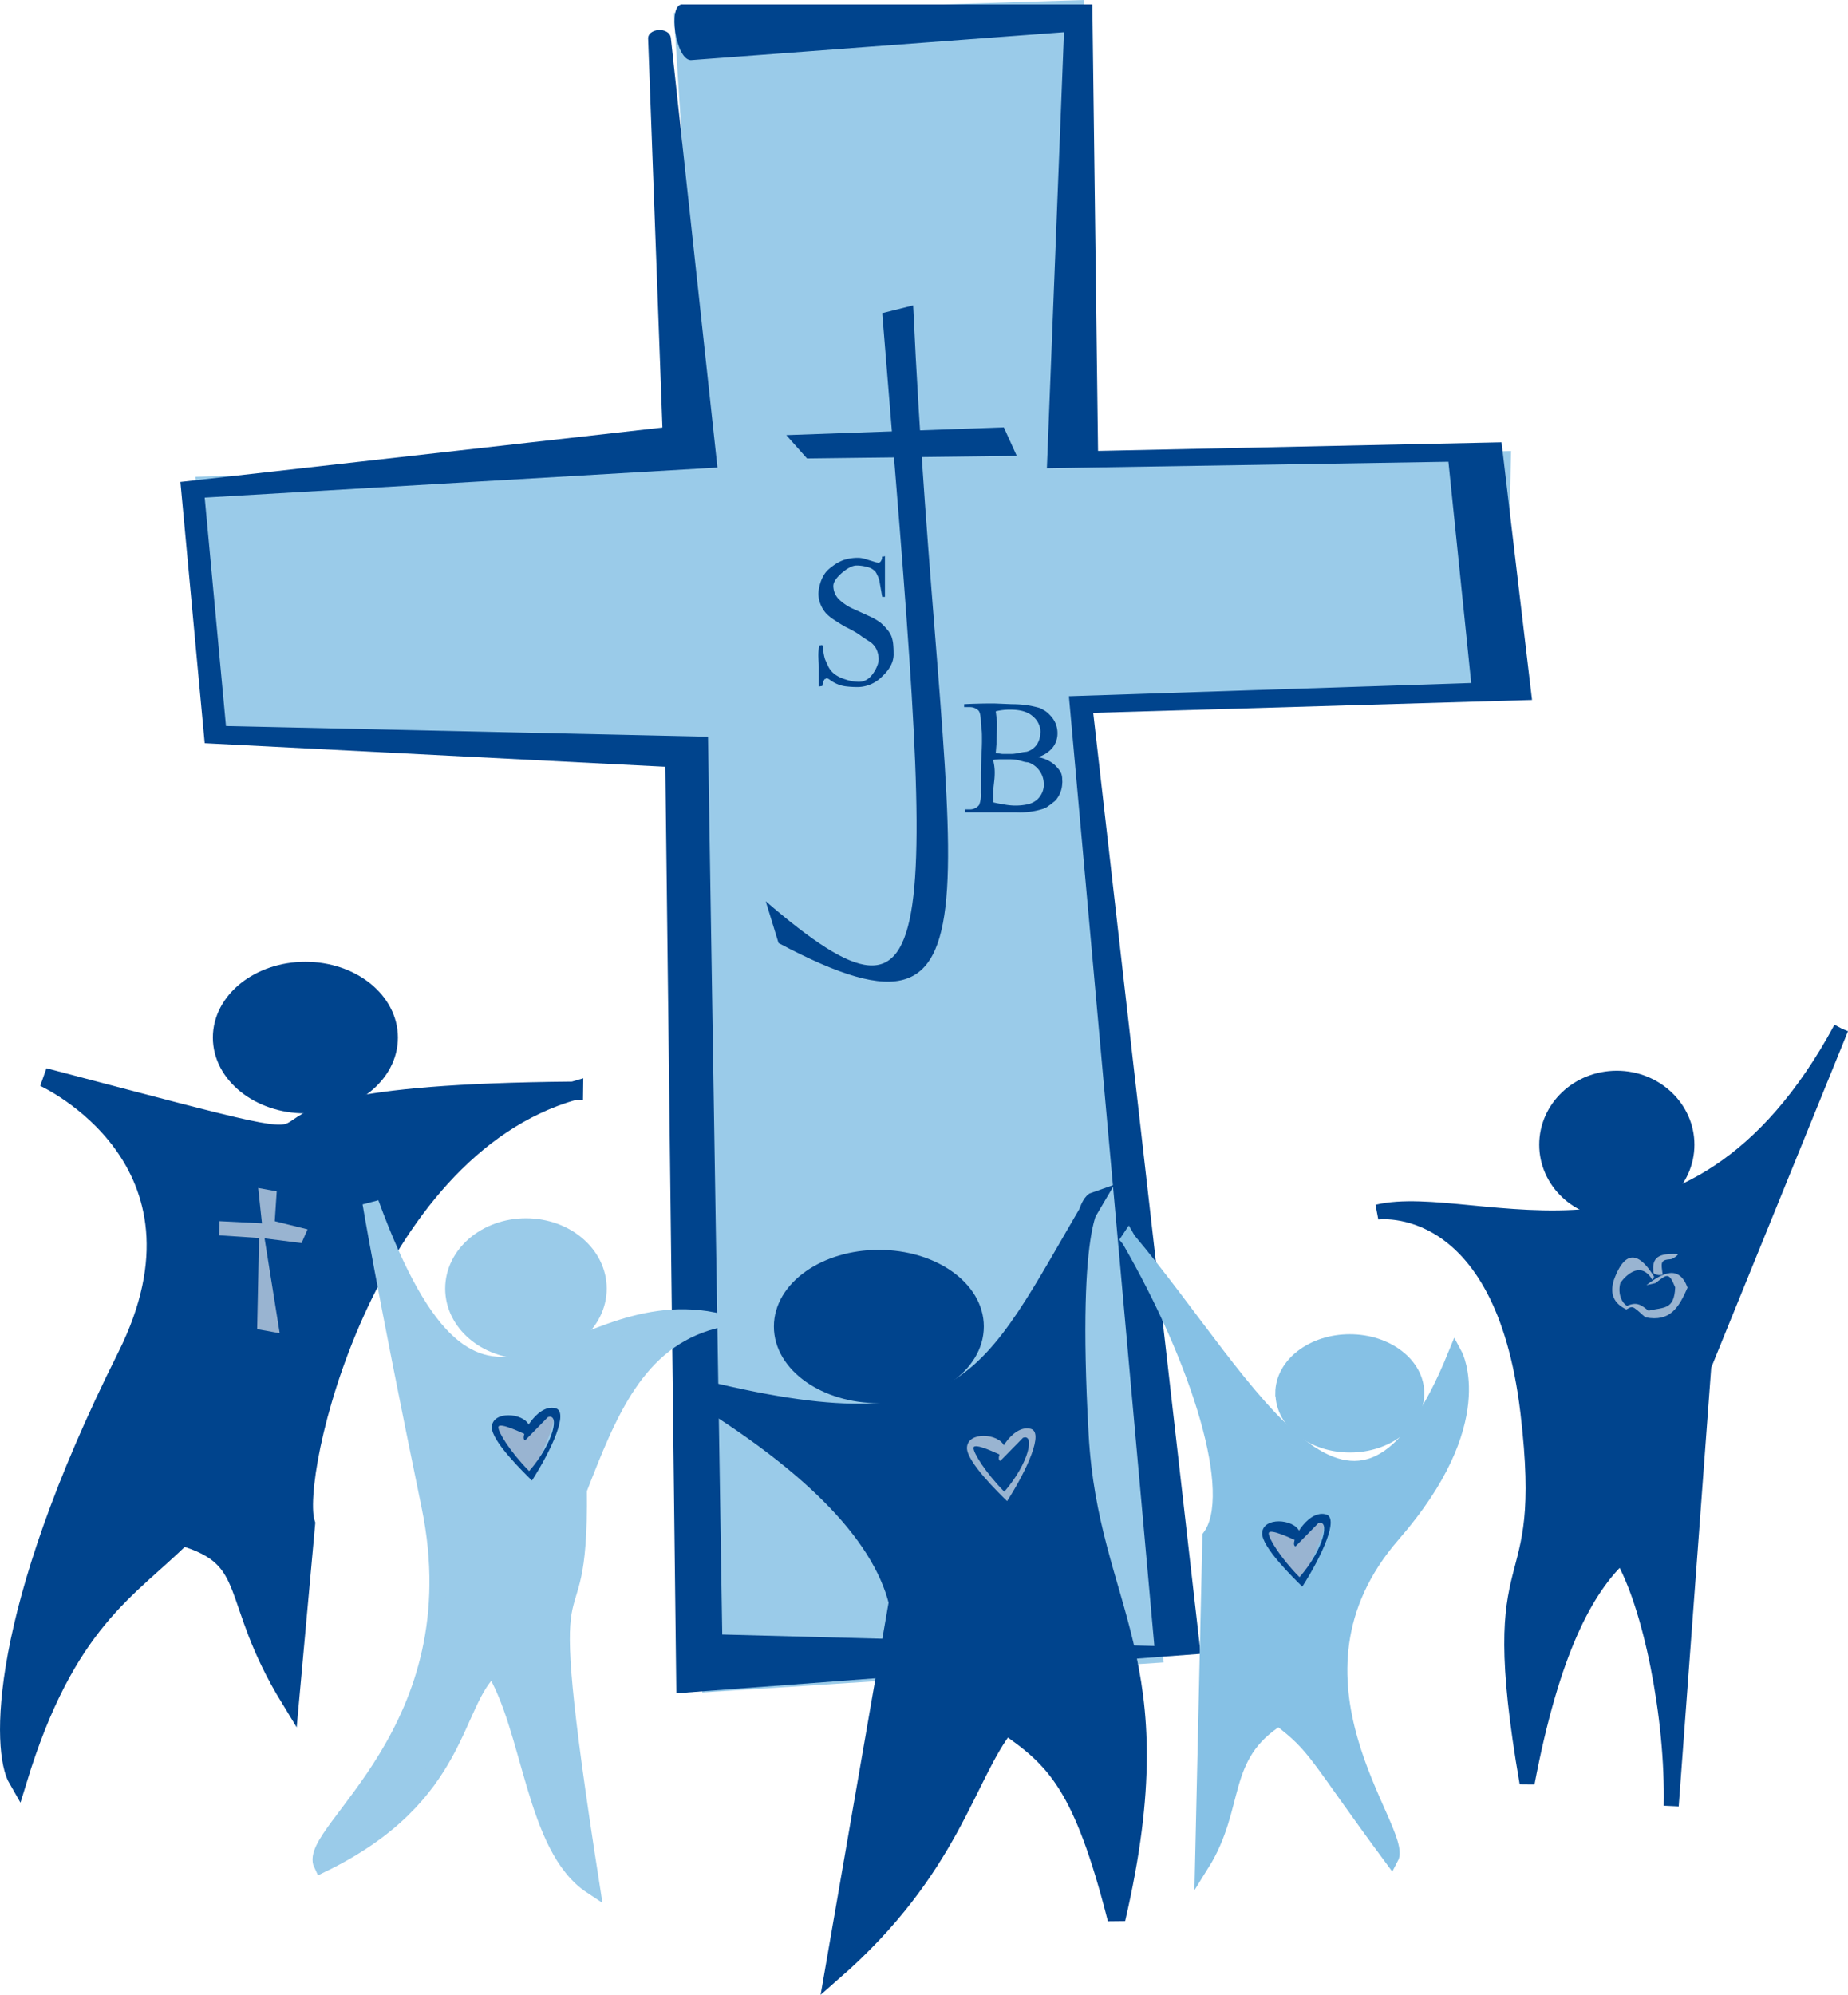 <svg id="Layer_1" data-name="Layer 1" xmlns="http://www.w3.org/2000/svg" viewBox="0 0 502.93 542.72"><polygon points="53.18 129.72 191.13 125.64 183.38 3.51 294.98 0 290.33 125.05 411.24 122.71 409.69 189.33 291.88 191.67 316.69 452.28 191.13 460.46 189.58 201.6 57.83 199.85 53.18 129.72 53.18 129.72" style="fill:#9acbe9"/><path d="M232.32,35H343.89l1.55,121.48,109.81-2.34,8.3,70.09-119.42,3.51,29.24,256L230.68,494.47l-3-252.06L102.32,236l-6.61-71.08,131.18-14.8L223,44.51c-.34-3.11,5.84-3.49,6.18-.38L241.86,161l-139.54,8.18,5.79,62.15,131.18,2.9,3.88,244.26,117.6,3.12L337.51,223.22,447,219.62l-6.2-60.19-109.28,1.76,4.65-118.63-101.53,7.6c-4.13,0-6.45-15.19-2.32-15.19Z" transform="translate(-46.61 -33.8)" style="fill:#00448d"/><path d="M202.75,330.55c-57,16.27-77.36,105.15-72.92,117.8l-4.32,47.48c-16.88-27.64-8.68-38-29.32-44.06-14.76,14.6-31.57,23.12-44.74,66.13-4.49-7.73-5.78-44.34,29.61-115,26.88-53.69-22.45-76-22.45-76,121,31.77,13.32,4.8,144.14,3.71Z" transform="translate(-46.61 -33.8)" style="fill:#00448d;stroke:#00448d;stroke-miterlimit:3.864;stroke-width:5.102px"/><path d="M106.8,316.08c0-10.14,10.26-18.36,22.92-18.36s22.92,8.22,22.92,18.36-10.26,18.37-22.92,18.37-22.92-8.23-22.92-18.37Z" transform="translate(-46.61 -33.8)" style="fill:#00448d;stroke:#00448d;stroke-miterlimit:3.864;stroke-width:4.517px"/><path d="M231.29,410.09q52.44,31,59.62,59.62L273.49,570.2c32.16-28.14,36-53.31,46.89-67,13.34,9.17,20.8,16.26,30.08,52.7,16.64-71.57-7.3-83.52-10-131.75-3.39-61.14,4-63.64,4-63.64-29.36,49.71-33.49,70.34-113.21,49.57Z" transform="translate(-46.61 -33.8)" style="fill:#00448d;stroke:#00448d;stroke-miterlimit:3.864;stroke-width:4.835px"/><path d="M259.64,394.7c0-10.19,11.71-18.44,26.15-18.44s26.15,8.25,26.15,18.44-11.71,18.44-26.15,18.44-26.15-8.26-26.15-18.44Z" transform="translate(-46.61 -33.8)" style="fill:#00448d;stroke:#00448d;stroke-miterlimit:3.864;stroke-width:4.835px"/><path d="M240.79,393.08c-21,5.59-28.6,25.21-36.7,46,.58,50.09-12.82,3.49,3.49,107.77-15.77-10.42-16.36-42.74-26.8-59.42-11.16,9.33-8.15,34.95-46.6,53.59-4.29-8.84,41.91-36.55,29.38-97.38s-16.07-82.53-16.07-82.53c29.67,81.18,51.35,23.79,93.3,31.94Z" transform="translate(-46.61 -33.8)" style="fill:#9acbe9;stroke:#9acbe9;stroke-miterlimit:3.864;stroke-width:4.465px"/><path d="M170,384.38c0-9.34,8.84-16.9,19.75-16.9s19.74,7.56,19.74,16.9-8.84,16.9-19.74,16.9S170,393.72,170,384.38Z" transform="translate(-46.61 -33.8)" style="fill:#9acbe9;stroke:#9acbe9;stroke-miterlimit:3.864;stroke-width:4.465px"/><path d="M547.65,313.58,510.3,405.41,501.43,525.1c.51-24-5.6-54.68-13.54-68.1-9.73,9-18.91,26.19-25.68,61.91-12.14-70.16,6.76-45.68.22-100.88-7-59.28-41-54.47-41-54.47,26.91-6.41,85.16,26.1,126.23-50Z" transform="translate(-46.61 -33.8)" style="fill:#00448d;stroke:#00448d;stroke-miterlimit:3.864;stroke-width:4.088px"/><path d="M467.55,345.23c0-10,8.54-18.08,19.07-18.08s19.08,8.1,19.08,18.08-8.54,18.08-19.08,18.08-19.07-8.1-19.07-18.08Z" transform="translate(-46.61 -33.8)" style="fill:#00448d;stroke:#00448d;stroke-miterlimit:3.864;stroke-width:4.088px"/><path d="M353.7,370.92c19.21,33.22,30.54,69.43,22.1,80.9l-2,89.13c9.9-15.84,4.52-29.31,20.8-39.61,10.35,7.78,9.9,9.9,30.66,38,4-7.38-33.64-48.74.53-88,26.74-30.7,16.84-49,16.84-49-27.52,67.69-55.15,8.83-88.95-31.39Z" transform="translate(-46.61 -33.8)" style="fill:#86c1e5;stroke:#86c1e5;stroke-miterlimit:3.864;stroke-width:3.926px"/><path d="M395.64,412.86c0-7.78,8.2-14.1,18.31-14.1s18.32,6.32,18.32,14.1S424.07,427,414,427s-18.31-6.31-18.31-14.09Z" transform="translate(-46.61 -33.8)" style="fill:#86c1e5;stroke:#86c1e5;stroke-miterlimit:3.864;stroke-width:3.926px"/><path d="M289.81,211.81q0,3.12-3.1,6a9.45,9.45,0,0,1-6.47,2.91,26.36,26.36,0,0,1-3.28-.17,8.7,8.7,0,0,1-2.44-.62,9.32,9.32,0,0,1-2-1.13,4,4,0,0,0-.94-.54,1.11,1.11,0,0,1-.59.34,6.62,6.62,0,0,1-.35.64l-.24,1.19-.94.15v-4.74c0-.59,0-1.19-.05-1.8s-.07-1.21-.1-1.8a14.5,14.5,0,0,1,.08-1.51,11,11,0,0,1,.22-1.4c0,.06.19.06.47,0s.43,0,.46.32.08.7.13,1.19a11.54,11.54,0,0,0,.24,1.45,8.48,8.48,0,0,0,.28,1l.59,1.28a6.14,6.14,0,0,0,1.92,2.61,9.38,9.38,0,0,0,2.89,1.43,11.56,11.56,0,0,0,3.77.69c1.74,0,3.21-1,4.39-3.11a9.39,9.39,0,0,0,.74-1.63,4.8,4.8,0,0,0,.25-1.58,7,7,0,0,0-.5-2.3,5.23,5.23,0,0,0-2.22-2.49l-1.67-1.09a20.23,20.23,0,0,0-2.05-1.38,26.31,26.31,0,0,0-2.34-1.24c-.86-.46-1.87-1.07-3-1.82a14.2,14.2,0,0,1-2.39-1.83,8.69,8.69,0,0,1-1.58-2.45,7.7,7.7,0,0,1-.64-3.09,9.55,9.55,0,0,1,.42-2.56,9.92,9.92,0,0,1,1-2.38,6.59,6.59,0,0,1,1-1.33,10.85,10.85,0,0,1,1.48-1.23,11,11,0,0,1,3.2-1.71,12.79,12.79,0,0,1,3.8-.52,7.27,7.27,0,0,1,2.05.39l2.74.84.64.1a.76.76,0,0,0,.57-.29,2.19,2.19,0,0,0,.42-1,2.09,2.09,0,0,1,0-.39,1.38,1.38,0,0,0,.44,0,1.16,1.16,0,0,0,.34-.12v11.1h-.74l-.79-4.47a7.37,7.37,0,0,0-.42-1.19,10.05,10.05,0,0,0-.57-1.09,3.93,3.93,0,0,0-2.18-1.34,10.68,10.68,0,0,0-3-.45c-1.12,0-2.47.69-4,2s-2.35,2.55-2.35,3.54a5.19,5.19,0,0,0,1.57,3.7,13.23,13.23,0,0,0,4,2.62l4,1.83a16.67,16.67,0,0,1,3.23,1.83A14,14,0,0,1,288,205a6.55,6.55,0,0,1,1.24,2,9,9,0,0,1,.44,1.95,26.25,26.25,0,0,1,.12,2.86Z" transform="translate(-46.61 -33.8)" style="fill:#00448d"/><path d="M295.13,117c7.2,156.35,29.6,208.59-36.64,173.36L255,279c50,43,45.8,12.69,31.71-160l8.45-2.12Z" transform="translate(-46.61 -33.8)" style="fill:#00448d"/><polygon points="213.99 118.39 273.19 116.27 276.71 124.03 219.63 124.73 213.99 118.39 213.99 118.39" style="fill:#00448d"/><path d="M189.6,421.55c-10.16-2.54-12.09,3.27,1.53,13.47,9.65-18.8,6.86-19-1.53-13.47Z" transform="translate(-46.61 -33.8)" style="fill:#99b4d1;fill-rule:evenodd"/><path d="M189.54,424c-.38-.11-7.23-3.53-7.3-1.91-.06,1.35,3.2,6.68,8.38,11.94,6.86-7.94,8.32-15.88,5.08-14.67l-6.16,6.29c-1.89-.47,3-9.85,8.06-8.76,4.13.64-1,11.54-6.22,19.71-2.12-2.1-11.08-10.76-10.92-14.57.19-4.46,8.56-3.9,10.1-.51.43,1.22-.2,2.4-1,2.48Z" transform="translate(-46.61 -33.8)" style="fill:#00448d"/><path d="M496.59,380.06c-.54-4.21,1.48-5.34,6.52-5.09.64,0-1.17,1.38-1.81,1.41-2.95.16-2.59,1.1-2.22,4,.08.64-2.41.28-2.49-.36Z" transform="translate(-46.61 -33.8)" style="fill:#99b4d1"/><path d="M497.29,382.81c-3.65-4.67-7.08-6.31-10.91-2.37-.31,4.11-1.61.49,1.78,8,4.12,1.53,9.7,2.85,14.58,1.18,2.85-6.36-2.1-12-5.45-6.78Z" transform="translate(-46.61 -33.8)" style="fill:#00448d"/><path d="M496.31,382c-3-5-6.76-1.78-8.7.76-.73,2.5.07,5.3,1.8,6.32,2.75-1.26,3.95-.14,5.82,1.31,4.22-1,7-.16,7.28-6.33-1.72-4.3-2.21-3.57-5.38-1.17l-2.46.55c4.48-3.4,8.85-5.6,11.21.67-2.36,5.37-4.71,9.42-11.46,8.09-1-.78-1.94-1.82-3-2.52-.85-.56-1.46,0-2.21.38-3.45-1.7-4.52-4.2-3.43-7.9,3.56-9.95,7.83-6.2,11-1l-.44.81Z" transform="translate(-46.61 -33.8)" style="fill:#99b4d1"/><path d="M335.7,246.75a7.41,7.41,0,0,1-1.38,4.24,4.13,4.13,0,0,1-.74.84c-.1.07-.41.31-.94.74l-1,.72a4.64,4.64,0,0,1-1.14.56,20.9,20.9,0,0,1-7.35.94H309.26V254h1.15a3.13,3.13,0,0,0,2.65-1.18,7.06,7.06,0,0,0,.49-3.21v-5.47c0-.89.05-2.36.15-4.39s.15-3.54.15-4.49c0-1.22,0-2.17-.08-2.84s-.13-1.27-.22-1.8c0-1.88-.21-3-.64-3.5a3.4,3.4,0,0,0-2.5-.94H309v-.79c1.18-.07,2.5-.11,3.94-.15s2.85-.05,4.2-.05l4.88.2a30.12,30.12,0,0,1,3.08.15,22.17,22.17,0,0,1,2.64.42q1.19.27,1.68.42a4.76,4.76,0,0,1,1.18.59,5,5,0,0,1,1.14.79,11.89,11.89,0,0,1,.93.94,6.8,6.8,0,0,1,1.73,4.58,6.21,6.21,0,0,1-1.33,3.93,8.2,8.2,0,0,1-4,2.58,9.2,9.2,0,0,1,4.54,2.08,12.12,12.12,0,0,1,1.09,1.18,4.69,4.69,0,0,1,.74,1.23,4.49,4.49,0,0,1,.24,1.19c0,.43.05.85.05,1.28Zm-5.92-13.66a6.42,6.42,0,0,0-.24-1.68,5.66,5.66,0,0,0-1.83-2.71q-2-1.83-6.11-1.83a16.06,16.06,0,0,0-4,.45l.34,2.78c0,1,0,2-.05,3s-.06,2.09-.09,3.08l-.2,2.49,1.82.25h2.27a8.09,8.09,0,0,0,1.56-.15l1.45-.27a9.68,9.68,0,0,1,1.06-.15,2,2,0,0,0,.67-.17,4.94,4.94,0,0,0,2.47-2,5.92,5.92,0,0,0,.83-3.1Zm.89,14a6.08,6.08,0,0,0-.94-3.26,6.28,6.28,0,0,0-3-2.52,2.56,2.56,0,0,0-.72-.14,3.56,3.56,0,0,1-.77-.15q-1.65-.45-1.74-.45a10.53,10.53,0,0,0-2-.19h-2.28a12.7,12.7,0,0,0-1.47.05c-.28,0-.57.08-.87.14a2,2,0,0,1,.13.55,13.16,13.16,0,0,1,.31,2.82,19.11,19.11,0,0,1-.09,1.93c-.23,2.12-.35,3.21-.35,3.27,0,1.09,0,1.79,0,2.11a4.44,4.44,0,0,0,.13.86c.72.17,1.68.35,2.86.55a17.83,17.83,0,0,0,2.81.3,16,16,0,0,0,3.55-.33,5.94,5.94,0,0,0,2.47-1.15,5.62,5.62,0,0,0,2-4.39Z" transform="translate(-46.61 -33.8)" style="fill:#00448d;fill-rule:evenodd"/><path d="M399.25,450.45c-10.16-2.54-12.1,3.26,1.53,13.46,9.65-18.8,6.85-19.05-1.53-13.46Z" transform="translate(-46.61 -33.8)" style="fill:#99b4d1;fill-rule:evenodd"/><path d="M399.19,452.86c-.38-.11-7.23-3.52-7.3-1.9-.06,1.34,3.2,6.67,8.38,11.93,6.86-7.93,8.32-15.88,5.08-14.66l-6.16,6.28c-1.89-.47,2.95-9.85,8.06-8.76,4.13.64-1,11.54-6.22,19.71-2.12-2.1-11.08-10.75-10.92-14.57.19-4.46,8.56-3.89,10.1-.51.43,1.22-.2,2.4-1,2.48Z" transform="translate(-46.61 -33.8)" style="fill:#00448d"/><path d="M318.92,427.19c-10.16-2.54-12.1,3.26,1.52,13.47,9.65-18.8,6.86-19.06-1.52-13.47Z" transform="translate(-46.61 -33.8)" style="fill:#00448d;fill-rule:evenodd"/><path d="M318.85,429.61c-.37-.12-7.23-3.53-7.3-1.91-.06,1.34,3.2,6.67,8.38,11.94,6.86-7.94,8.32-15.89,5.08-14.67l-6.16,6.29c-1.89-.47,3-9.86,8.07-8.77,4.12.65-1,11.55-6.23,19.71-2.12-2.09-11.08-10.75-10.92-14.56.19-4.46,8.56-3.9,10.1-.51.43,1.22-.2,2.4-1,2.48Z" transform="translate(-46.61 -33.8)" style="fill:#99b4d1"/><polygon points="68.91 362.5 69.42 337.8 58.51 337.07 58.72 331.13 70.11 331.7 69.06 321.91 76.43 323.25 75.89 331.43 85.17 333.74 82.72 339.34 73.27 338.14 77.4 364.01 68.91 362.5 68.91 362.5" style="fill:#99b4d1;stroke:#00448d;stroke-miterlimit:3.864;stroke-width:2.114px"/></svg>